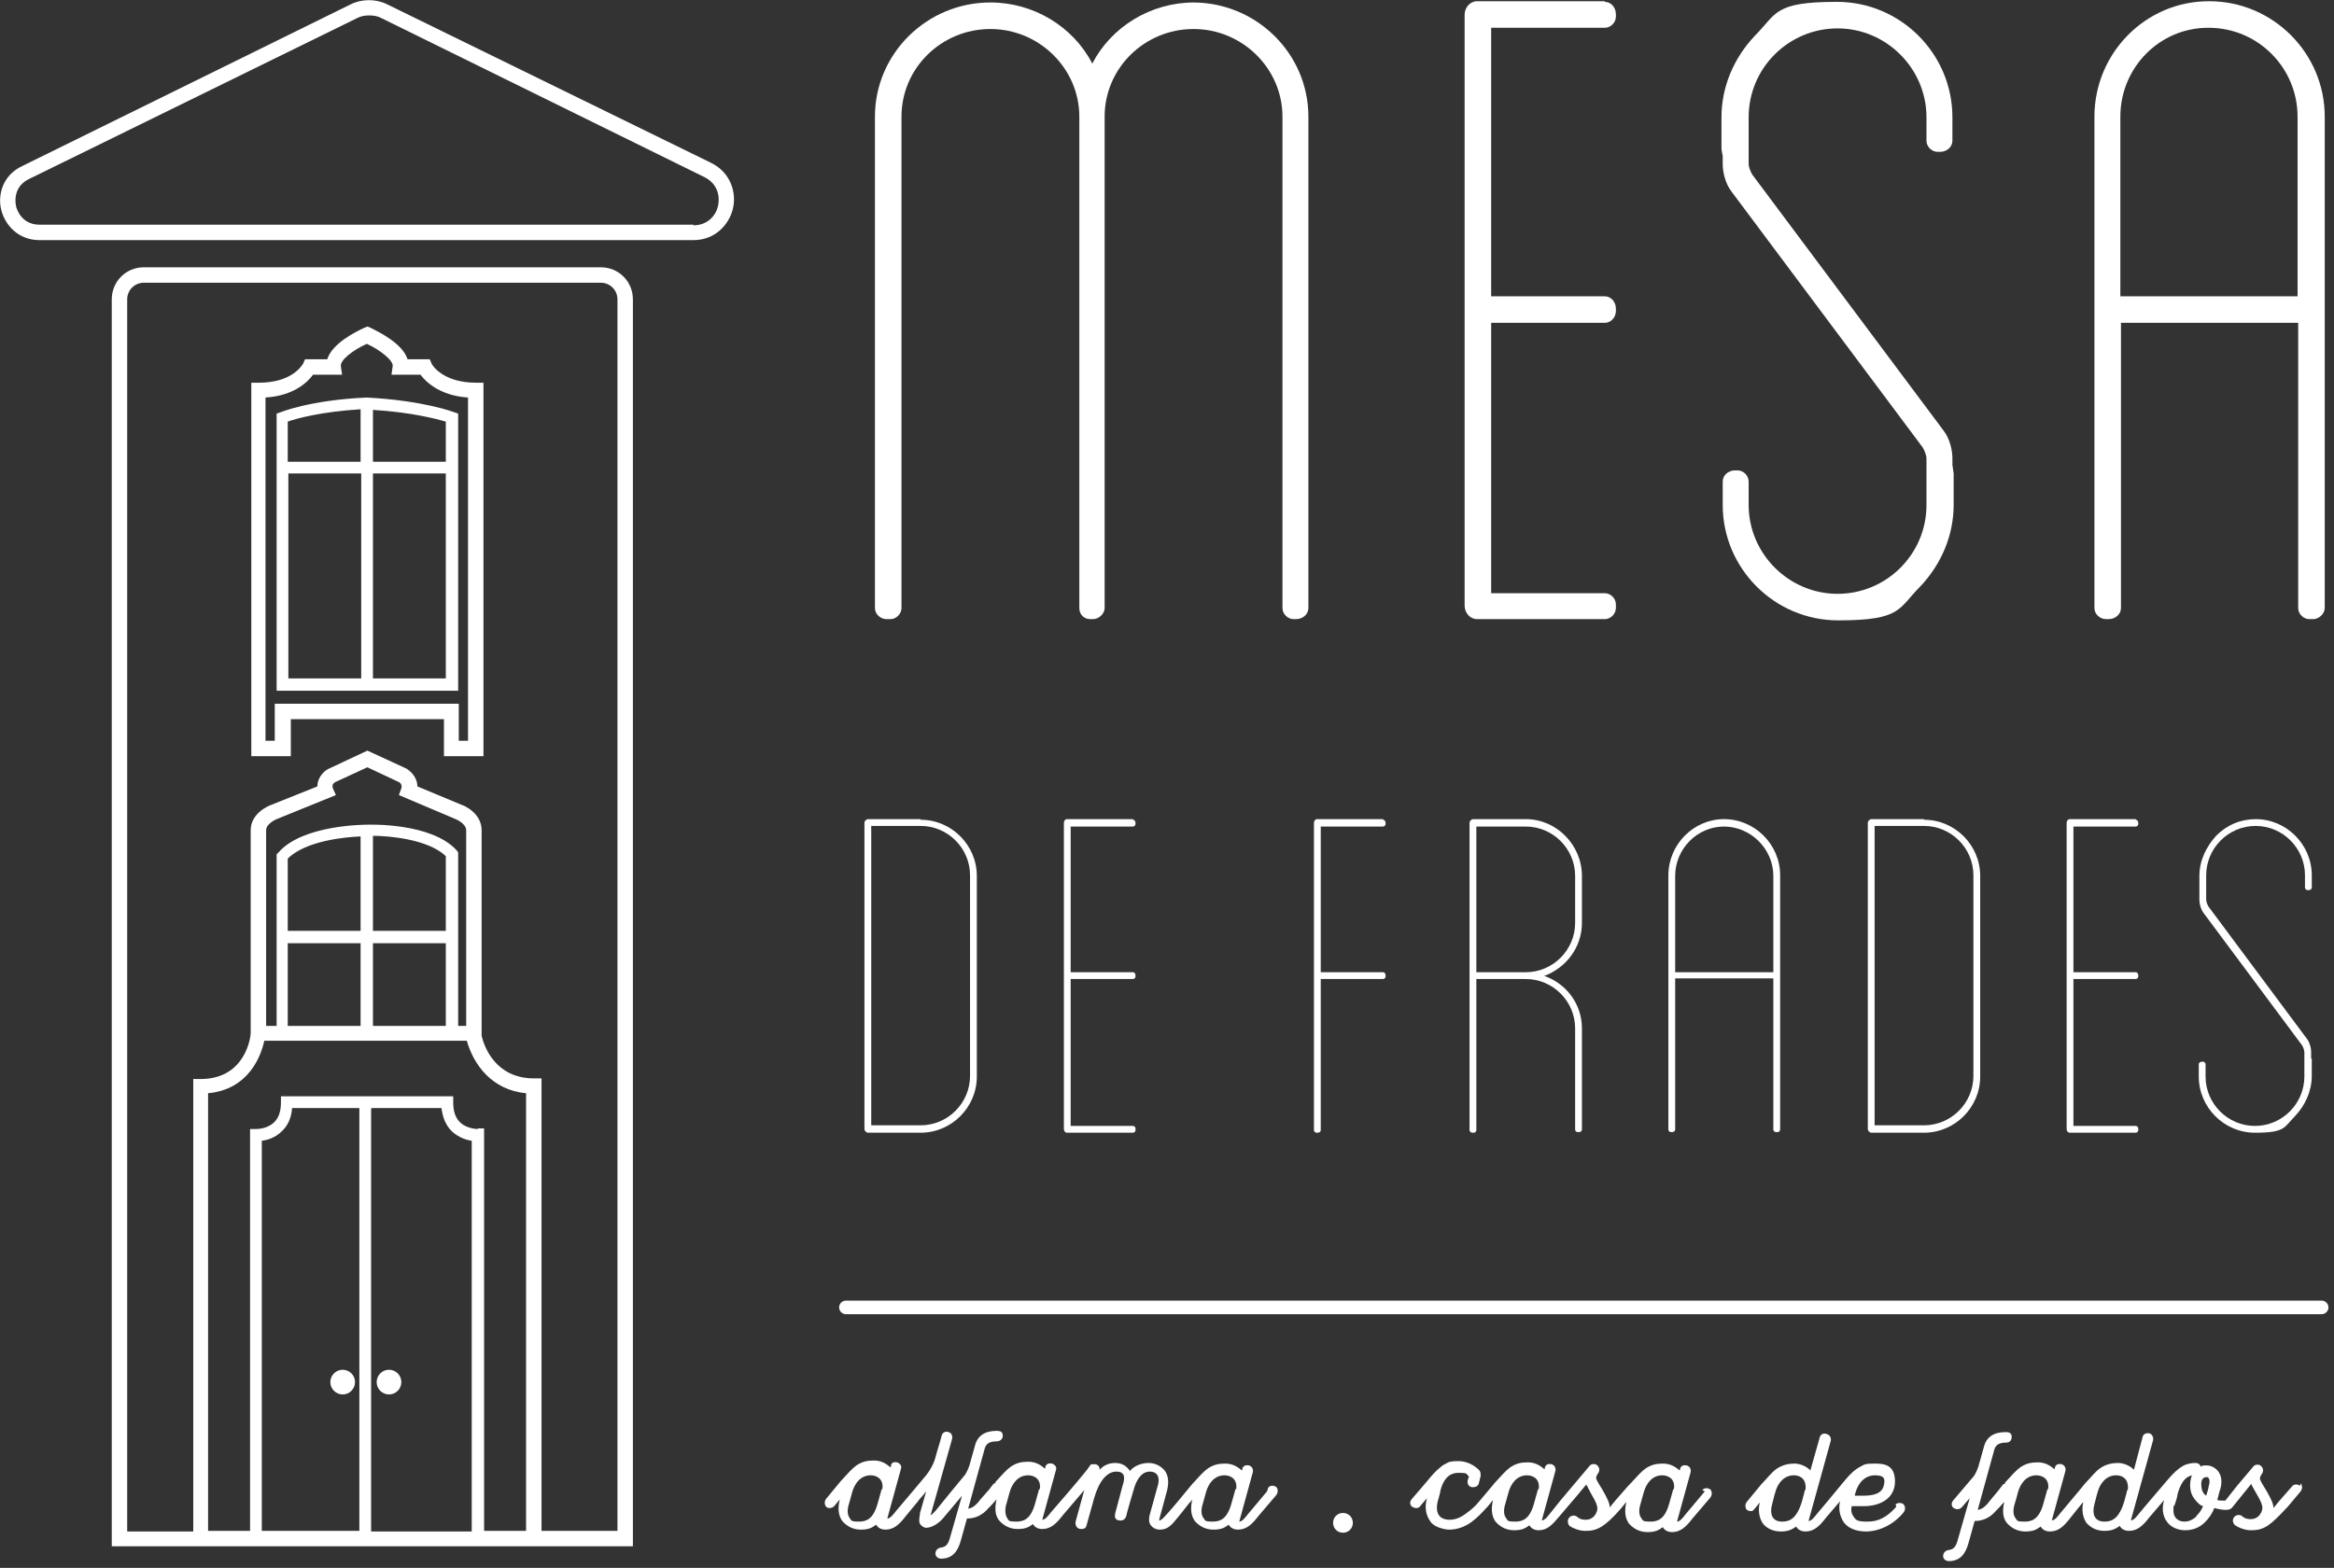 <svg width="378" height="254" viewBox="0 0 378 254" fill="none" xmlns="http://www.w3.org/2000/svg">
<rect x="0" y="0" width="378" height="254" fill="#333333" stroke="none"/>
<g clip-path="url(#clip0_205_50)">
<path d="M376 212.9H137C136.4 212.9 135.9 212.4 135.9 211.8C135.9 211.2 136.4 210.7 137 210.7H376C376.6 210.7 377.1 211.2 377.1 211.8C377.1 212.4 376.6 212.9 376 212.9Z" fill="white"/>
<path d="M193.4 0.4C186.4 0.4 180 4.3 176.9 10.3C173.8 4.3 167.4 0.4 160.4 0.4C150.1 0.4 141.7 8.7 141.7 18.9V98.5C141.7 99.5 142.6 100.3 143.6 100.3H144.2C145.2 100.3 146 99.4 146 98.5V18.9C146 11 152.5 4.7 160.4 4.7C168.3 4.7 174.8 11.1 174.8 18.9V98.5C174.8 99.6 175.6 100.3 176.6 100.3H177C178 100.3 178.9 99.4 178.9 98.5V18.9C178.9 11 185.4 4.7 193.3 4.7C201.2 4.7 207.7 11.1 207.7 18.9V98.5C207.7 99.5 208.6 100.3 209.5 100.3H209.9C211 100.3 211.9 99.5 211.9 98.5V18.9C211.9 8.7 203.5 0.4 193.2 0.4" fill="white"/>
<path d="M259.9 0.2H239.2C238.1 0.2 237.2 1.2 237.2 2.4V98.1C237.2 99.3 238.1 100.3 239.2 100.3H259.9C260.9 100.3 261.7 99.4 261.7 98.5V97.9C261.7 96.9 260.8 96.1 259.9 96.1H241.5V52.3H259.9C260.9 52.3 261.7 51.4 261.7 50.4V50C261.7 48.9 260.9 48 259.9 48H241.5V4.5H259.9C260.9 4.5 261.7 3.6 261.7 2.7V2.3C261.7 1.2 260.9 0.3 259.9 0.3" fill="white"/>
<path d="M316.4 81.7V76.7L316.2 75.3V74.2C316.2 73 315.8 71.1 314.8 69.8L283.8 28.3C283.5 27.8 283.2 27.1 283.2 26.5V19C283.2 11 289.7 4.6 297.6 4.6C305.5 4.6 312 11.1 312 19V22.8C312 23.8 312.9 24.6 313.8 24.6H314.2C315.3 24.6 316.2 23.8 316.2 22.8V19C316.2 8.7 307.8 0.3 297.5 0.3C287.2 0.3 287.8 2.2 284.2 5.8C280.7 9.5 278.8 14.2 278.8 19V24.2L279 25.3V26.6C279 27.8 279.4 29.7 280.4 31L311.4 72.5C311.7 73 312 73.8 312 74.3V81.8C312 89.8 305.5 96.2 297.6 96.2C289.7 96.2 283.2 89.7 283.2 81.8V78C283.2 77 282.3 76.2 281.4 76.2H281C279.9 76.2 279 77 279 78V81.8C279 92.1 287.4 100.5 297.7 100.5C308 100.5 307.4 98.6 311 95C314.5 91.3 316.4 86.6 316.4 81.8" fill="white"/>
<path d="M357.7 0.2C347.5 0.2 339.2 8.6 339.2 18.9V98.5C339.2 99.5 340.1 100.3 341.1 100.3H341.5C342.6 100.3 343.5 99.5 343.5 98.5V52.3H372.2V98.5C372.2 99.5 373.1 100.3 374 100.3H374.6C375.6 100.3 376.5 99.4 376.5 98.5V18.9C376.5 8.6 368.1 0.2 357.8 0.2M357.7 4.5C365.7 4.5 372.1 11 372.1 18.9V48H343.4V18.9C343.4 10.9 349.8 4.5 357.6 4.5" fill="white"/>
<path d="M149.1 132.7H140.6C140.3 132.7 140 133 140 133.3V182.9C140 183.2 140.3 183.5 140.6 183.5H149.1C154.1 183.5 158.2 179.4 158.2 174.4V141.9C158.2 136.9 154.1 132.8 149.1 132.8M157.1 174.3C157.1 178.7 153.5 182.3 149.1 182.3H141.1V133.8H149.1C153.5 133.8 157.1 137.4 157.1 141.8V174.3Z" fill="white"/>
<path d="M183.5 132.7H172.8C172.5 132.7 172.3 133 172.3 133.3V182.9C172.3 183.2 172.5 183.5 172.8 183.5H183.5C183.7 183.5 183.9 183.3 183.9 183.1V182.8C183.9 182.6 183.7 182.4 183.5 182.4H173.4V158.6H183.5C183.7 158.6 183.9 158.4 183.9 158.2V158C183.9 157.7 183.7 157.5 183.5 157.5H173.4V133.9H183.5C183.7 133.9 183.9 133.7 183.9 133.5V133.3C183.9 133 183.7 132.8 183.5 132.8" fill="white"/>
<path d="M224 132.7H213.3C213 132.7 212.8 133 212.8 133.3V183.1C212.8 183.3 213 183.5 213.2 183.5H213.4C213.7 183.5 213.9 183.3 213.9 183.1V158.6H224C224.2 158.6 224.4 158.4 224.4 158.2V158C224.4 157.7 224.2 157.5 224 157.5H213.9V133.9H224C224.2 133.9 224.4 133.7 224.4 133.5V133.3C224.4 133 224.2 132.8 224 132.8" fill="white"/>
<path d="M247.1 132.7H238.6C238.3 132.7 238 133 238 133.3V183.1C238 183.3 238.2 183.5 238.5 183.5H238.7C238.9 183.5 239.1 183.3 239.1 183.1V158.6H247.1C251.5 158.6 255.1 162.2 255.1 166.6V183C255.1 183.2 255.3 183.4 255.5 183.4H255.7C256 183.4 256.2 183.2 256.2 183V166.6C256.2 162.6 253.6 159.3 250.1 158.1C253.6 156.8 256.2 153.5 256.2 149.5V141.9C256.2 136.9 252.1 132.7 247.1 132.7ZM255.1 149.5C255.1 153.9 251.5 157.5 247.1 157.5H239.1V133.9H247.1C251.5 133.9 255.1 137.5 255.1 141.9V149.5Z" fill="white"/>
<path d="M279.2 132.7C274.3 132.7 270.2 136.8 270.2 141.8V183C270.2 183.2 270.4 183.4 270.6 183.4H270.8C271.1 183.4 271.3 183.2 271.3 183V158.5H287.2V183C287.2 183.2 287.4 183.4 287.6 183.4H287.9C288.1 183.4 288.3 183.2 288.3 183V141.8C288.3 136.8 284.2 132.7 279.2 132.7ZM287.2 157.5H271.3V141.9C271.3 137.5 274.9 133.9 279.2 133.9C283.5 133.9 287.2 137.5 287.2 141.9V157.5Z" fill="white"/>
<path d="M311.6 132.7H303.1C302.8 132.7 302.5 133 302.5 133.3V182.9C302.5 183.2 302.8 183.5 303.1 183.5H311.6C316.6 183.5 320.7 179.4 320.7 174.4V141.9C320.7 136.9 316.6 132.8 311.6 132.8M319.6 174.3C319.6 178.7 316 182.3 311.6 182.3H303.6V133.8H311.6C316 133.8 319.6 137.4 319.6 141.8V174.3Z" fill="white"/>
<path d="M345.9 132.7H335.2C334.9 132.7 334.7 133 334.7 133.3V182.9C334.7 183.2 334.9 183.5 335.2 183.5H345.9C346.1 183.5 346.3 183.3 346.3 183.1V182.8C346.3 182.6 346.1 182.4 345.9 182.4H335.8V158.6H345.9C346.1 158.6 346.3 158.4 346.3 158.2V158C346.3 157.7 346.1 157.5 345.9 157.5H335.8V133.9H345.9C346.1 133.9 346.3 133.7 346.3 133.5V133.3C346.3 133 346.1 132.8 345.9 132.8" fill="white"/>
<path d="M365.4 132.7C362.9 132.7 360.7 133.6 358.9 135.4C357.3 137.2 356.2 139.4 356.2 141.9V144.6V145.8C356.2 146.4 356.4 147.2 356.8 147.8L372.8 169.3C373 169.6 373.2 170.1 373.2 170.5V171.6V174.4C373.2 178.8 369.6 182.4 365.2 182.4C360.8 182.4 357.2 178.8 357.2 174.4V172.4C357.2 172.2 357 172 356.8 172H356.6C356.3 172 356.1 172.2 356.1 172.4V174.4C356.1 179.4 360.2 183.5 365.2 183.5C370.2 183.5 369.9 182.6 371.7 180.8C373.3 179.1 374.4 176.8 374.4 174.3V171.5H374.3V170.4C374.3 169.8 374.1 169 373.7 168.4L357.7 146.9C357.5 146.6 357.3 146.1 357.3 145.7V144.5V141.8C357.3 137.4 360.9 133.8 365.3 133.8C369.7 133.8 373.3 137.4 373.3 141.8V143.8C373.3 144 373.5 144.2 373.7 144.2H373.9C374.2 144.2 374.4 144 374.4 143.8V141.8C374.4 136.8 370.3 132.7 365.3 132.7" fill="white"/>
<path d="M205.2 241.6L202.1 245.3C201.7 245.8 201.2 246.5 200.7 246.5L202.9 238.5C203 238 202.8 237.6 202.3 237.4C201.8 237.3 201.4 237.4 201.2 237.9C201.2 238 201.2 238.2 201.1 238.2C200.3 237.5 199.5 237.1 198.4 237.1C197.3 237.1 196.5 237.3 195.6 237.9C194.9 238.4 194.3 239.1 193.1 240.4L190.7 243.3C189.8 244.4 188.7 245.6 188.7 245.6C188.3 246 188.1 246.3 187.7 246.3L189 241.5C189.3 240.3 189.3 239.1 188.6 238.2C187.9 237.4 187 237 186 237C185 237 183.7 237.4 183 238.3C182.4 237.4 181.6 237 180.6 237C179.6 237 178.7 237.4 178.1 238.1C178.1 237.8 178 237.2 177.2 237.2C176.4 237.2 176.7 237.3 176.4 237.6C176.2 237.9 176 238.2 175.4 238.9C174.1 240.5 172.1 242.8 172.1 242.8L170.2 245C169.8 245.5 169.3 246.2 168.8 246.2L171 238.2C171.2 237.7 170.9 237.3 170.4 237.1C169.9 237 169.5 237.1 169.3 237.6C169.3 237.7 169.3 237.9 169.2 237.9C168.4 237.2 167.6 236.8 166.5 236.8C165.4 236.8 164.6 237 163.7 237.6C163 238.1 162.4 238.8 161.2 240.1V240.3C161.1 240.3 161 240.3 161 240.3C160.7 240.6 160.5 240.9 160.2 241.3L158.7 243C158.5 243.3 158.3 243.5 158.2 243.6C157.7 244.1 157.4 244.3 156.8 244.4C157.9 240.3 159.3 235.4 159.5 234.6C159.7 234 160.1 233.5 161.4 233.5C161.9 233.5 162.4 233.2 162.4 232.6C162.4 232 162.1 231.8 161.4 231.8C159.5 231.8 158.3 232.6 157.9 234.2L157 237.4C156.8 238 156.5 238.6 156.3 238.9L153.5 242.3L151.8 244.4C151.5 244.8 151 245.3 150.7 245.5L154.2 233.1C154.3 232.6 154.1 232.1 153.6 232C153.1 231.8 152.6 232.1 152.5 232.6C152.2 233.8 151.8 234.9 151.5 236.1C151.1 237.6 150.2 238.8 149.4 239.7L147.3 242.2L145.1 244.8C144.7 245.3 144.2 246 143.7 246L145.9 238C146.1 237.5 145.8 237.1 145.3 236.9C144.8 236.8 144.4 236.9 144.3 237.4C144.3 237.5 144.3 237.7 144.2 237.7C143.4 237 142.6 236.6 141.5 236.6C140.4 236.6 139.6 236.8 138.7 237.4C138 237.9 137.4 238.6 136.2 239.9L133.8 242.8C133.5 243.2 133.5 243.7 133.8 244.1C134 244.3 134.2 244.3 134.4 244.3C134.6 244.3 134.9 244.2 135.1 244L136 242.9C135.7 244.2 135.7 245.4 136.4 246.4C137.1 247.2 138.1 247.8 139.4 247.8C140.7 247.8 141.2 247.5 141.9 247C142.1 247.4 142.6 247.8 143.4 247.8C144.8 247.8 145.7 246.9 146.7 245.6L148.6 243.3L148.9 242.9L149.6 242.1L150 241.6L149 245.1C149 245.4 148.8 246.1 148.9 246.6C149 247.1 149.6 247.5 150 247.5C150.9 247.5 152 246.8 152.7 246C153.2 245.4 154.9 243.4 155.8 242.3L153.8 249.3C153.5 250.2 153.2 250.6 152.4 250.7C151.8 250.8 151.5 251.2 151.5 251.7C151.5 252.2 152 252.5 152.4 252.5C154.2 252.5 155.1 251.4 155.6 249.6L156.6 246C157.9 246 159.1 245.5 160.1 244.3L160.5 243.9L161.4 242.9C161.1 244.2 161.1 245.4 161.8 246.3C162.5 247.1 163.5 247.7 164.8 247.7C166.1 247.7 166.6 247.4 167.3 246.9C167.5 247.3 168 247.7 168.8 247.7C170.2 247.7 171.1 246.8 172.1 245.5L175 242.1L175.6 241.4L174.2 246.5C174.1 247.1 174.4 247.7 175.1 247.7C175.8 247.7 175.9 247.4 176 247L177.2 242.7C178 239.9 179.3 238.4 180.8 238.4C182.3 238.4 182.2 239.5 181.8 240.7L180.6 245.2C180.5 245.8 180.6 246.2 181.2 246.3C181.8 246.4 182.2 246.2 182.4 245.6C182.4 245.4 183.4 242 183.7 241C184.1 239.7 184.9 238.4 186.2 238.4C187.5 238.4 187.9 239.4 187.5 240.7L186.2 245.4C186.1 245.8 186.1 246.1 186.1 246.3C186.1 247.1 186.9 247.8 187.8 247.8C188.7 247.8 189.3 247.5 190.1 246.6C190.1 246.6 191.3 245.2 192.2 244L192.6 243.5C192.8 243.3 193 243.1 193.1 242.9C192.8 244.2 192.8 245.4 193.5 246.4C194.2 247.2 195.2 247.8 196.5 247.8C197.8 247.8 198.3 247.5 199 247C199.2 247.4 199.7 247.8 200.5 247.8C201.9 247.8 202.8 246.9 203.8 245.6L206.7 242.2C207 241.8 207 241.2 206.7 240.9C206.3 240.6 205.7 240.6 205.4 241M142.8 241.2L142.1 243.7C141.4 246.1 140.3 246.5 139.1 246.5C137.9 246.5 137.9 246.4 137.6 245.9C137.2 245.4 137.2 244.5 137.5 243.6C137.7 242.9 137.8 242.5 138 241.8C138.4 240.3 139.4 239 141 239C141.7 239 142.3 239.3 142.6 239.7C142.9 240.1 143 240.6 142.9 241.3M168.3 241.2L167.6 243.7C166.9 246.1 165.8 246.5 164.6 246.5C163.4 246.5 163.4 246.4 163.1 245.9C162.8 245.4 162.7 244.5 163 243.6C163.2 242.9 163.3 242.5 163.5 241.8C163.9 240.3 164.9 239 166.5 239C167.2 239 167.8 239.3 168.1 239.7C168.4 240.1 168.5 240.6 168.4 241.3M200.1 241.2L199.4 243.7C198.7 246.1 197.6 246.5 196.4 246.5C195.2 246.5 195.2 246.4 194.9 245.9C194.5 245.4 194.5 244.5 194.8 243.6C195 242.9 195.1 242.5 195.3 241.8C195.7 240.3 196.7 239 198.3 239C199 239 199.6 239.3 199.9 239.7C200.2 240.1 200.3 240.6 200.2 241.3" fill="white"/>
<path d="M217.5 245.1C216.6 245.1 215.9 245.8 215.9 246.7C215.9 247.6 216.6 248.3 217.5 248.3C218.4 248.3 219.1 247.6 219.1 246.7C219.1 245.8 218.4 245.1 217.5 245.1Z" fill="white"/>
<path d="M276.1 241.6L273 245.3C272.6 245.8 272.1 246.5 271.6 246.5L273.8 238.5C273.9 238 273.7 237.6 273.2 237.4C272.7 237.3 272.3 237.4 272.1 237.9C272.1 238 272.1 238.2 272 238.2C271.2 237.5 270.4 237.1 269.3 237.1C268.2 237.1 267.4 237.3 266.5 237.9C265.8 238.4 265.2 239.1 264 240.4L263.7 240.7L261.6 243.1L260.7 244.2C260.7 243.5 260.3 242.7 259.5 241.3C259.2 240.8 258.6 239.9 258.5 239.5C258.5 239.4 258.5 239.1 258.8 238.7C259.1 238.3 259.1 237.8 258.7 237.4C258.4 237.1 257.8 237.1 257.5 237.4L252.7 243.1L251.1 245.1C250.7 245.6 250.2 246.3 249.7 246.3L251.9 238.3C252 237.8 251.8 237.4 251.3 237.2C250.8 237.1 250.4 237.2 250.2 237.7C250.2 237.8 250.2 238 250.1 238C249.3 237.3 248.5 236.9 247.4 236.9C246.3 236.9 245.5 237.1 244.6 237.7C243.9 238.2 243.3 238.9 242.1 240.2L241.1 241.4L239.5 243.3C239.1 243.8 238.3 244.6 237.4 245.2C236.5 245.9 235.6 246.2 234.8 246.2C232.9 246.2 232.5 244.9 232.8 243.4C233 242.6 233.2 242.1 233.3 241.4C233.7 239.9 234.5 238.6 236.2 238.6C237.9 238.6 237.4 238.8 237.9 239.2L237.7 239.8C237.6 240.3 237.8 240.8 238.3 240.9C238.8 241 239.4 240.8 239.5 240.3L239.8 239.1C239.8 238.8 239.8 238.5 239.6 238.2C238.7 237.3 237.5 236.7 236.2 236.7C234.9 236.7 234.7 236.8 234 237.2C233.8 237.3 233.6 237.4 233.4 237.6C232.6 238.2 231.9 239 231 240.1L228.6 242.9C228.3 243.3 228.3 243.8 228.7 244.1C228.9 244.2 229.1 244.3 229.3 244.3C229.5 244.3 229.8 244.3 230 244C230.1 243.9 231.1 242.7 231.1 242.7C230.7 244.1 230.9 245.4 231.6 246.4C231.9 246.9 232.4 247.2 232.9 247.4C233.4 247.6 234.1 247.8 234.7 247.8C235.9 247.8 237.2 247.4 238.4 246.5C239.3 245.8 240 245.1 240.7 244.3L240.9 244.1L241.8 243C241.5 244.3 241.5 245.5 242.2 246.5C242.9 247.3 243.9 247.9 245.2 247.9C246.5 247.9 247 247.6 247.7 247.1C247.9 247.5 248.4 247.9 249.2 247.9C250.6 247.9 251.4 247 252.5 245.7L255.4 242.3L256.9 240.5C257.1 240.8 257.2 241.1 257.7 242C258.6 243.5 258.7 244 258.7 244.4C258.7 244.8 258.5 245.2 258.2 245.6C258 245.8 257.6 246.2 256.8 246.2C256 246.2 255.6 245.9 255.4 245.7C255 245.4 254.4 245.5 254.1 245.9C253.8 246.3 253.9 246.9 254.2 247.2C254.6 247.5 255.7 248 256.7 248C257.7 248 258.4 247.9 259.4 247.3C260.2 246.8 261.2 245.9 262.5 244.4L263.4 243.3C263.1 244.6 263.1 245.8 263.8 246.8C264.5 247.6 265.5 248.2 266.8 248.2C268.1 248.2 268.6 247.9 269.3 247.4C269.5 247.8 270 248.2 270.8 248.2C272.2 248.2 273.1 247.3 274.1 246L277 242.6C277.3 242.2 277.3 241.6 277 241.3C276.6 241 276 241 275.7 241.4M249.1 241.2L248.4 243.7C247.7 246.1 246.6 246.5 245.4 246.5C244.2 246.5 244.2 246.4 243.9 245.9C243.5 245.4 243.5 244.5 243.8 243.6C244 242.9 244.1 242.5 244.3 241.8C244.7 240.3 245.7 239 247.3 239C248 239 248.6 239.3 248.9 239.7C249.2 240.1 249.3 240.6 249.2 241.3M271 241.2L270.3 243.7C269.6 246.1 268.5 246.5 267.3 246.5C266.1 246.5 266.1 246.4 265.8 245.9C265.4 245.4 265.4 244.5 265.7 243.6C265.9 242.9 266 242.5 266.2 241.8C266.6 240.3 267.6 239 269.2 239C269.9 239 270.5 239.3 270.8 239.7C271.1 240.1 271.2 240.6 271.1 241.3" fill="white"/>
<path d="M307.1 244.1C305.6 245.8 304.2 246.5 302.5 246.5C300.8 246.5 300.6 246.3 300.2 245.7C299.9 245.3 299.7 244.7 299.9 244H301.8C304.7 244 306.9 242.6 306.9 240C306.9 237.4 305.3 237.1 303.7 237.1C302.1 237.1 302 237.2 301.3 237.6C300.5 238 299.7 238.7 298.8 239.8L295.9 243.3L294.3 245.2C293.9 245.7 293.4 246.4 292.9 246.4L296.5 233.4C296.6 232.9 296.3 232.4 295.8 232.3C295.3 232.1 294.8 232.4 294.7 232.9L293.2 238.2C292.5 237.5 291.5 237.1 290.6 237.1C289.7 237.1 288.7 237.3 287.8 237.9C286.9 238.5 286.2 239.5 285.3 240.4L282.9 243.3C282.6 243.7 282.6 244.2 282.9 244.6C283.1 244.7 283.3 244.8 283.5 244.8C283.7 244.8 283.9 244.8 284.1 244.5L285 243.4C284.7 244.7 284.9 245.9 285.5 246.8C286.1 247.6 287.2 248.1 288.4 248.1C289.6 248.1 290.2 247.8 290.9 247.3C291.1 247.7 291.6 248.1 292.4 248.1C293.8 248.1 294.7 247.2 295.7 245.9L298 243.2C297.7 244.5 298 245.7 298.6 246.6C299.1 247.3 300.2 248.1 302.2 248.1C304.2 248.1 306.6 247.1 308.3 245C308.6 244.6 308.6 244.1 308.3 243.7C307.9 243.4 307.4 243.4 307 243.7M300.5 241.8C301 240.1 302.1 239 303.7 239C305.3 239 305.3 239.7 305.1 240.6C304.8 242.1 303.1 242.3 301.8 242.3H300.4C300.4 242.2 300.4 242 300.5 241.9M292.3 241.4C292.2 242 292 242.5 291.9 243C291 246.2 289.7 246.5 288.6 246.5C286.9 246.5 286.6 245.1 287 243.7C287.2 243 287.3 242.4 287.5 241.8C287.9 240.2 289 239 290.5 239C292 239 292.6 240.1 292.4 241.4" fill="white"/>
<path d="M372.5 240.7C372.1 240.4 371.5 240.4 371.2 240.8L369.1 243.2L368.2 244.3C368.2 243.6 367.8 242.8 367 241.4C366.7 240.9 366.1 240 366 239.6C366 239.5 366 239.2 366.3 238.8C366.6 238.4 366.6 237.9 366.2 237.5C365.9 237.2 365.3 237.2 365 237.5L362.3 240.7L360.4 243.1C360 243.1 359.3 243.1 359.1 243C359.3 242.2 359.5 241.4 359.6 241.2C360 239.7 359.6 238.8 359.2 238.3C358.8 237.8 358.1 237.4 357.4 237.4C356.7 237.4 356.7 237.4 356.4 237.6C356.3 237.2 356 237 355.5 237C355 237 354.2 237.1 353.5 237.5C352.8 237.9 352 238.6 351 239.8L348.1 243.2L346.5 245.1C346.1 245.6 345.6 246.3 345.1 246.3L348.7 233.3C348.8 232.8 348.5 232.3 348.1 232.2C347.6 232.1 347.1 232.3 347 232.8L345.6 238.1C344.9 237.4 343.9 237 343 237C342.1 237 341.1 237.2 340.2 237.8C339.3 238.4 338.6 239.4 337.7 240.3L336.8 241.4L333.7 245.1C333.3 245.6 332.8 246.3 332.3 246.3L334.5 238.3C334.6 237.8 334.4 237.4 333.9 237.2C333.4 237.1 333 237.2 332.8 237.7C332.8 237.8 332.8 238 332.7 238C331.9 237.3 331.1 236.9 330 236.9C328.9 236.9 328.1 237.1 327.2 237.7C326.5 238.2 325.9 238.9 324.7 240.2V240.4C324.6 240.4 324.5 240.4 324.5 240.4C324.2 240.7 324 241 323.7 241.4L322.2 243.2C322 243.5 321.8 243.7 321.7 243.8C321.2 244.3 320.9 244.5 320.3 244.6C321.4 240.5 322.8 235.6 323 234.8C323.2 234.2 323.6 233.7 324.9 233.7C325.4 233.7 325.8 233.4 325.8 232.8C325.8 232.2 325.5 232 324.8 232C322.9 232 321.7 232.8 321.3 234.4L320.4 237.6C320.2 238.2 319.9 238.8 319.7 239.1L316.3 243.1C316 243.5 316 244 316.4 244.3C316.6 244.4 316.8 244.5 317 244.5C317.2 244.5 317.5 244.4 317.7 244.2L319 242.7L317 249.7C316.7 250.6 316.4 251 315.6 251.1C315 251.2 314.7 251.6 314.7 252.1C314.7 252.6 315.2 252.9 315.6 252.9C317.4 252.9 318.3 251.8 318.8 250L319.8 246.4C321.1 246.4 322.3 245.9 323.3 244.7L323.7 244.3L324.6 243.3C324.3 244.6 324.3 245.8 325 246.7C325.7 247.5 326.7 248.1 328 248.1C329.3 248.1 329.8 247.8 330.5 247.3C330.7 247.7 331.2 248.1 332 248.1C333.4 248.1 334.3 247.2 335.3 245.9L336.5 244.4L337.4 243.3C337.1 244.6 337.3 245.8 337.9 246.7C338.6 247.5 339.6 248 340.8 248C342 248 342.6 247.7 343.3 247.2C343.5 247.6 344 248 344.8 248C346.2 248 347.1 247.1 348.1 245.8L350.5 243C350.1 244.2 350.2 245.6 351 246.6C351.6 247.4 352.7 247.9 353.9 247.9C355.1 247.9 356.2 247.5 357.1 246.6C357.7 246 358.3 245.2 358.6 244.3C359.4 244.5 359.9 244.6 360.5 244.6C361.1 244.6 361.4 244.4 361.6 244.1L363.7 241.5L364.6 240.4C364.7 240.7 364.9 241 365.4 241.9C366.3 243.4 366.4 243.9 366.4 244.3C366.4 244.7 366.2 245.1 365.9 245.5C365.7 245.7 365.3 246.1 364.5 246.1C363.7 246.1 363.3 245.8 363.1 245.6C362.7 245.3 362.1 245.4 361.8 245.8C361.5 246.2 361.6 246.8 362 247.1C362.4 247.4 363.5 247.9 364.5 247.9C365.5 247.9 366.2 247.8 367.2 247.2C368.1 246.6 369 245.7 370.5 244.1L372.6 241.6C372.9 241.2 372.9 240.7 372.6 240.3M331.6 241.2L330.9 243.7C330.2 246.1 329.1 246.5 327.9 246.5C326.7 246.5 326.7 246.4 326.4 245.9C326 245.4 326 244.5 326.3 243.6C326.5 243 326.6 242.5 326.8 241.8C327.2 240.3 328.2 239 329.8 239C330.5 239 331.1 239.3 331.4 239.7C331.7 240.1 331.8 240.6 331.7 241.3M344.5 241.4C344.4 242 344.2 242.5 344.1 243C343.2 246.2 341.9 246.5 340.8 246.5C339.1 246.5 338.8 245.1 339.2 243.7C339.4 243 339.5 242.4 339.7 241.8C340.1 240.2 341.2 239 342.7 239C344.2 239 344.8 240.1 344.6 241.4M355.7 245.7C355.1 246.2 354.5 246.5 353.8 246.5C352.7 246.5 352 245.8 352 244.8C352 243.8 352 244.1 352.2 243.8C352.4 243.2 352.6 242.6 352.7 241.9C353 240.9 353.4 240.1 353.9 239.6C354.2 239.3 354.6 239.1 355 239C354.8 239.4 354.7 240.1 354.7 240.6C354.7 241.8 355.1 242.6 355.9 243.4C356.2 243.7 356.4 243.9 356.8 244C356.5 244.7 356.1 245.2 355.7 245.6M357.7 240.8C357.7 241 357.5 241.7 357.3 242.3C356.7 241.9 356.5 241.2 356.5 240.4C356.5 239.6 356.9 239.3 357.3 239.3C357.7 239.3 357.6 239.3 357.7 239.5C357.9 239.7 357.9 240.2 357.7 240.8Z" fill="white"/>
<path d="M97.2 43.3H23.3C20.4 43.3 18.1 45.6 18.1 48.5V250.5H102.5V48.5C102.5 45.6 100.2 43.3 97.3 43.3H97.2ZM23.3 45.8H97.3C98.8 45.8 100 47 100 48.5V248H87.7V174.7H86.5C80.2 174.7 78.4 169.5 78 167.8V134.5C78 131.6 74.9 130.4 74.8 130.4L67.6 127.4C67.6 126.2 66.8 125.1 65.8 124.5L59.5 121.6L53.1 124.6C52.4 125 51.4 126 51.4 127.4L43.9 130.4C43.6 130.5 40.6 131.7 40.6 134.5V167.4C40.6 167.9 39.8 174.8 32.5 174.8H31.3V248.1H20.6V48.5C20.6 47 21.8 45.8 23.3 45.8ZM42.4 184.8C43.3 184.7 44.6 184.3 45.6 183.3C46.6 182.4 47.2 181.1 47.3 179.5H58.2V248H42.4V184.7V184.8ZM60.2 179.5H71.5C71.7 181.1 72.2 182.3 73.2 183.3C74.3 184.3 75.6 184.7 76.4 184.8V248.1H60.1V179.6L60.2 179.5ZM77.4 182.9C77.4 182.9 75.7 182.9 74.6 181.9C73.8 181.2 73.4 180.1 73.4 178.6V177.6H45.5V178.6C45.5 180.1 45.1 181.2 44.3 181.9C43.2 182.9 41.6 182.9 41.5 182.9H40.5V248H33.7V177.1C40.3 176.5 42.3 171 42.8 168.6H75.6C76.7 172.5 79.7 176.6 85.2 177.1V248H78.4V182.8H77.4V182.9ZM53.9 127.6C53.7 127.1 54.1 126.8 54.3 126.7L59.5 124.3L64.6 126.7C64.7 126.7 65.2 127.1 65 127.7L64.6 128.8L73.8 132.7C73.8 132.7 75.5 133.4 75.5 134.5V166.2H74.2V138.1L74 137.8C69.9 133.2 59.6 133.6 59.5 133.6C59.1 133.6 49 133.6 45.1 138.1L44.8 138.4V166.2H43.1V134.5C43.1 133.4 44.8 132.7 44.8 132.7L54.4 128.8L53.9 127.7V127.6ZM71.4 166.2H60.4V152.8H72.2V166.2H71.4ZM72.2 150.8H60.4V135.4C62.8 135.4 69.3 135.9 72.2 138.7V150.7V150.8ZM58.4 150.8H46.6V139.1C49.5 136.2 55.9 135.6 58.4 135.5V150.8ZM58.4 152.8V166.2H46.6V152.8H58.4Z" fill="white"/>
<path d="M115.2 26.4L62.7 0.7C60.9 -0.2 58.6 -0.2 56.8 0.7L3.6 26.9C0.4 28.4 -0.4 31.6 0.2 34C0.8 36.4 2.9 38.9 6.4 38.9H112.3C115.9 38.9 118.1 36.3 118.7 33.8C119.3 31.3 118.4 28 115.2 26.4ZM112.3 36.4H6.4C3.5 36.4 2.7 33.9 2.6 33.4C2.3 32 2.6 30 4.7 29L57.9 2.9C58.5 2.6 59.1 2.5 59.8 2.5C60.5 2.5 61.1 2.6 61.7 2.9L114.1 28.7C116.3 29.8 116.6 31.9 116.3 33.3C116 34.8 114.7 36.5 112.3 36.5V36.4Z" fill="white"/>
<path d="M59.4 64.4C50.2 64.8 45.4 66.8 45.4 66.8L44.8 67V111.9H74.2V67L73.6 66.8C73.6 66.8 68.8 64.9 59.4 64.4ZM46.7 76.7H58.5V109.9H46.7V76.7ZM72.2 74.8H60.4V66.4C66.8 66.8 70.8 67.9 72.2 68.3V74.8ZM58.4 66.4V74.8H46.6V68.3C48 67.8 52 66.7 58.4 66.3V66.4ZM60.4 109.9V76.7H72.2V109.9H60.4Z" fill="white"/>
<path d="M46.9 116.5H71.9V122.5H78.3V62H77.1C71.6 62 69.9 59 69.9 58.9L69.6 58.2H66C65.2 55.6 61.2 53.7 60 53.1L59.5 52.9L59 53.1C57.7 53.7 53.8 55.6 53 58.2H49.4L49.1 58.9C48.9 59.2 47.3 62 41.9 62H40.7V122.5H47.1V116.5H46.9ZM44.5 114V120H43V64.4C47.7 64.1 49.9 61.8 50.7 60.7H55.4L55.2 59.3C55.1 58.3 57.2 56.7 59.4 55.7C61.6 56.7 63.7 58.4 63.6 59.3L63.4 60.7H68.1C68.9 61.8 71.2 64.1 75.8 64.4V120H74.3V114H44.4H44.5Z" fill="white"/>
<path d="M55.5 221.9C54.4 221.9 53.5 222.8 53.5 223.9C53.5 225 54.4 225.9 55.5 225.9C56.6 225.9 57.5 225 57.5 223.9C57.5 222.8 56.6 221.9 55.5 221.9Z" fill="white"/>
<path d="M63 221.9C61.9 221.9 61 222.8 61 223.9C61 225 61.9 225.9 63 225.9C64.1 225.9 65 225 65 223.9C65 222.8 64.1 221.9 63 221.9Z" fill="white"/>
</g>
<defs>
<clipPath id="clip0_205_50">
<rect width="377.1" height="253.2" fill="white"/>
</clipPath>
</defs>
</svg>
